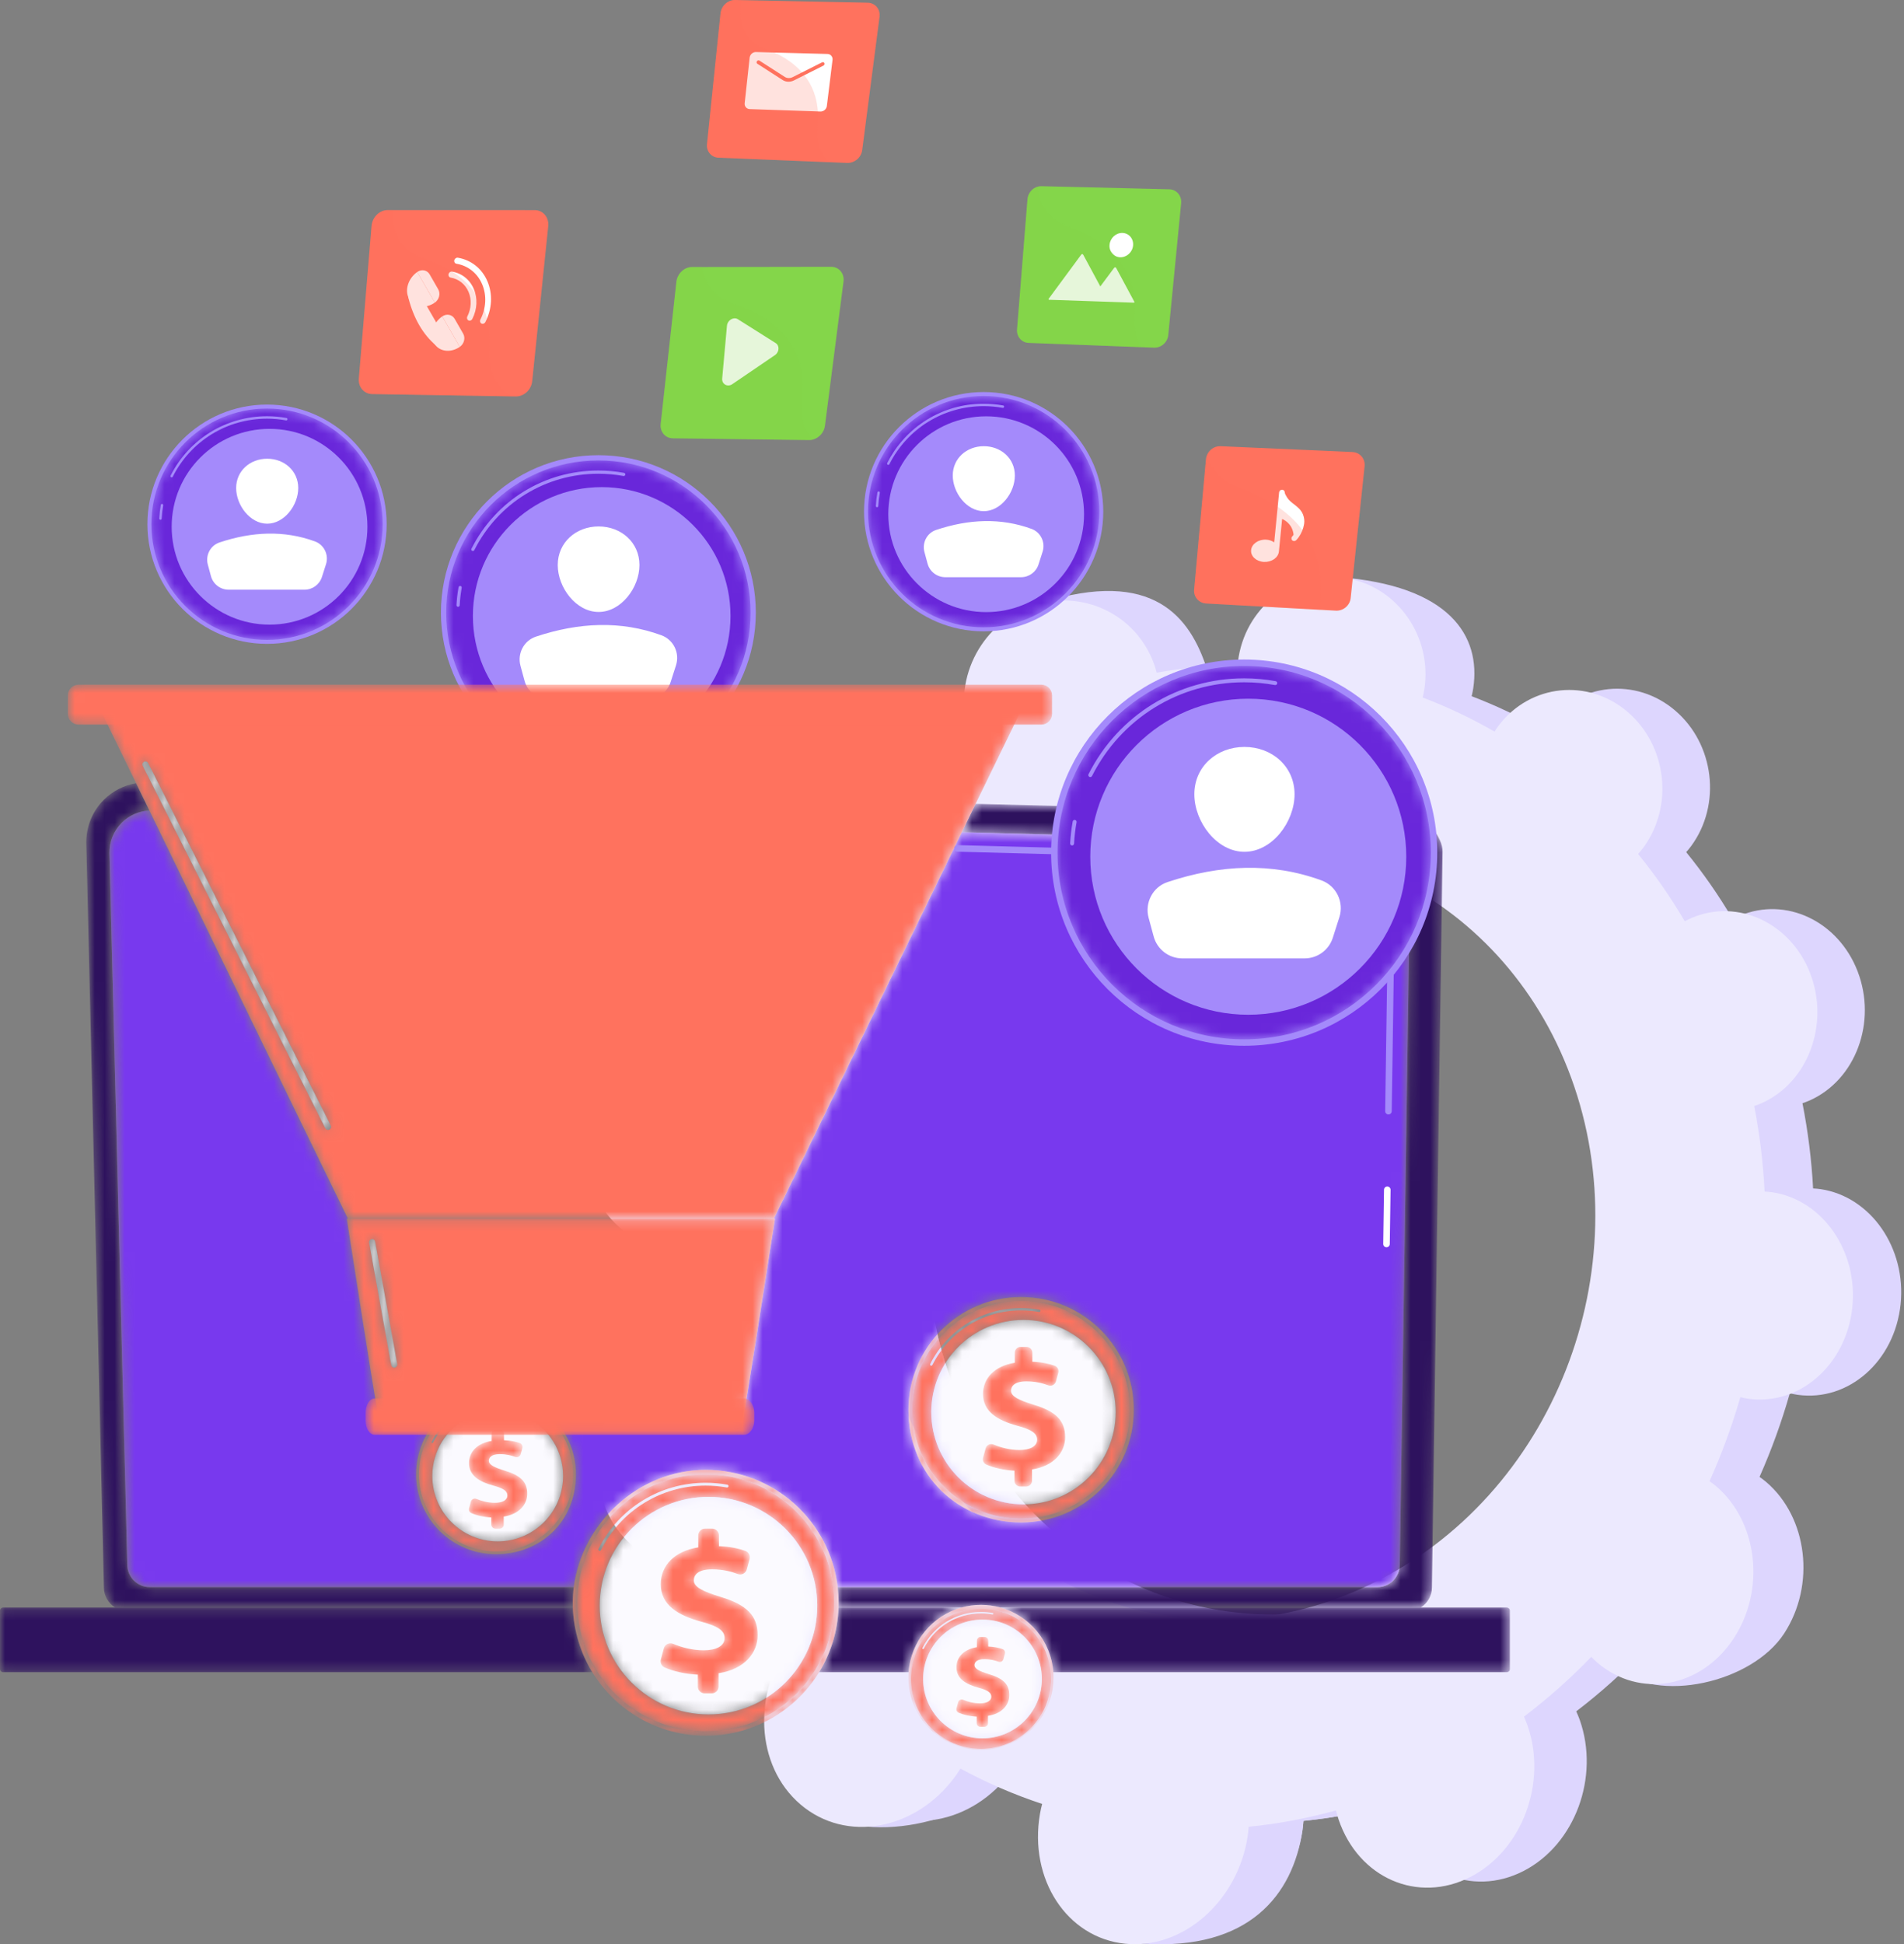 <svg width="191" height="195" viewBox="0 0 191 195" fill="none" xmlns="http://www.w3.org/2000/svg">
<rect x="0" y="0" width="191" height="195" fill="#808080" stroke="none"/>
<path d="M80.874 155.397C82.359 158.144 84.04 160.717 85.901 163.099C85.682 163.344 85.465 163.593 85.261 163.86C81.237 169.107 81.61 176.534 86.139 180.387C90.667 184.24 97.55 182.988 101.469 177.655C101.672 177.378 101.857 177.092 102.036 176.805C104.65 178.223 107.374 179.403 110.183 180.334C110.102 180.663 110.026 180.994 109.97 181.333C108.878 187.865 112.708 193.699 118.5 194.295C124.255 194.888 129.685 190.071 130.653 183.604C130.702 183.274 130.73 182.949 130.755 182.624C133.653 182.339 136.556 181.795 139.441 180.995C139.52 181.302 139.604 181.608 139.707 181.911C141.716 187.762 147.625 190.334 152.842 187.648C158.004 184.991 160.497 178.204 158.471 172.493C158.366 172.198 158.245 171.917 158.121 171.639C160.512 169.813 162.743 167.816 164.8 165.667C165 165.869 161.831 167.097 162.049 167.283C166.312 170.916 175.751 168.771 178.971 163.839C182.152 158.966 181.334 152.183 177.177 148.637C176.959 148.452 176.735 148.286 176.508 148.126C177.716 145.404 178.731 142.601 179.546 139.738C179.805 139.799 180.067 139.856 180.335 139.893C185.453 140.602 190.066 136.511 190.659 130.811C191.246 125.167 187.671 120.023 182.65 119.267C182.392 119.228 182.137 119.209 181.881 119.195C181.729 116.338 181.373 113.482 180.814 110.648C181.058 110.564 181.302 110.476 181.543 110.368C186.17 108.296 188.299 102.498 186.35 97.426C184.411 92.381 179.138 89.887 174.523 91.847C174.283 91.949 174.053 92.067 173.825 92.189C172.412 89.796 170.85 87.551 169.151 85.466C169.322 85.27 169.491 85.071 169.649 84.856C172.709 80.69 171.978 74.624 168.045 71.264C164.111 67.904 158.4 68.468 155.258 72.566C155.093 72.782 154.944 73.006 154.799 73.231C152.497 71.907 150.101 70.769 147.629 69.827C147.691 69.562 147.75 69.294 147.791 69.019C148.574 63.782 145.435 58.705 134.188 57.876C128.974 57.491 130.168 60.48 129.286 65.755C129.241 66.027 129.214 66.297 129.192 66.567C126.525 66.606 123.83 66.864 121.125 67.344C121.055 67.078 120.981 66.812 120.887 66.549C119.089 61.48 115.138 56.728 103.38 60.821C98.213 62.62 100.706 68.295 102.484 73.477C102.577 73.746 102.686 74.004 102.798 74.259C100.323 75.748 97.974 77.418 95.765 79.258C95.571 79.062 95.374 78.867 95.16 78.685C90.989 75.127 84.583 75.76 80.813 80.146C76.998 84.584 77.328 91.168 81.592 94.803C81.815 94.993 82.047 95.163 82.282 95.329C80.751 97.971 79.41 100.732 78.271 103.591C77.987 103.522 77.7 103.458 77.403 103.413C71.713 102.556 66.034 106.644 64.737 112.606C63.428 118.631 67.096 124.219 72.91 125.024C73.207 125.065 73.503 125.084 73.799 125.099C73.708 128.215 73.855 131.355 74.246 134.495C73.95 134.593 73.654 134.696 73.359 134.822C67.639 137.251 64.421 143.962 66.239 149.819C68.068 155.712 74.265 158.409 80.012 155.835C80.308 155.702 80.593 155.552 80.874 155.397ZM95.001 137.272C88.322 116.887 98.834 94.422 117.696 86.958C135.871 79.766 155.638 89.049 162.564 107.801C169.632 126.941 161.058 149.657 142.659 158.476C123.538 167.642 101.829 158.109 95.001 137.272Z" fill="#DDD6FE"/>
<path d="M72.91 125.024C67.096 124.219 63.428 118.631 64.737 112.606C66.034 106.644 71.713 102.556 77.403 103.413C77.699 103.458 77.987 103.523 78.271 103.592C79.41 100.732 80.751 97.971 82.282 95.33C82.047 95.164 81.815 94.993 81.592 94.803C77.328 91.169 72.803 82.813 77.073 78.727C85.039 71.104 90.989 75.128 95.16 78.686C95.374 78.868 95.571 79.062 95.765 79.259C97.974 77.419 100.323 75.749 102.798 74.26C102.686 74.005 102.577 73.747 102.484 73.478C101.515 70.654 101.896 67.674 103.264 65.242C106.47 73.187 109.637 81.224 112.744 89.365C97.065 98.496 88.937 118.764 95.002 137.273C100.236 153.248 114.318 162.62 129.331 161.887C129.745 163.706 130.148 165.538 130.613 167.348C131.881 172.279 133.431 177.141 134.992 182.022C133.58 182.283 132.167 182.486 130.755 182.624C130.731 182.949 130.702 183.275 130.653 183.604C129.685 190.072 125.284 195.606 114.775 194.947C108.905 194.579 108.878 187.865 109.97 181.334C110.027 180.995 110.102 180.663 110.183 180.334C107.375 179.403 104.651 178.224 102.036 176.805C101.857 177.093 101.673 177.378 101.469 177.655C97.551 182.988 86.378 185.17 81.834 181.305C77.29 177.439 81.238 169.108 85.261 163.86C85.466 163.593 85.683 163.344 85.901 163.099C84.04 160.718 82.359 158.144 80.875 155.398C80.593 155.552 80.308 155.703 80.012 155.835C74.265 158.409 68.068 155.712 66.239 149.819C64.422 143.963 67.64 137.252 73.36 134.822C73.654 134.697 73.95 134.594 74.246 134.496C73.856 131.356 73.708 128.216 73.8 125.1C73.503 125.085 73.207 125.065 72.91 125.024Z" fill="#DDD6FE"/>
<path d="M75.111 155.886C76.597 158.645 78.279 161.229 80.144 163.62C79.923 163.867 79.704 164.117 79.496 164.385C75.42 169.657 75.764 177.117 80.312 180.986C84.859 184.854 91.801 183.594 95.772 178.235C95.978 177.957 96.165 177.67 96.347 177.382C98.975 178.806 101.715 179.99 104.542 180.924C104.459 181.254 104.381 181.587 104.323 181.928C103.196 188.489 107.031 194.348 112.866 194.945C118.662 195.538 124.153 190.697 125.154 184.201C125.205 183.869 125.235 183.542 125.261 183.216C128.182 182.929 131.109 182.382 134.019 181.577C134.098 181.885 134.181 182.193 134.284 182.496C136.284 188.373 142.227 190.953 147.494 188.254C152.705 185.583 155.243 178.765 153.225 173.031C153.121 172.735 153 172.452 152.877 172.173C155.292 170.339 157.547 168.333 159.629 166.173C159.828 166.376 160.032 166.577 160.25 166.763C164.516 170.399 170.647 169.286 173.91 164.333C177.133 159.438 176.336 152.628 172.162 149.069C171.944 148.883 171.718 148.716 171.491 148.555C172.718 145.822 173.751 143.007 174.583 140.132C174.845 140.194 175.108 140.251 175.378 140.288C180.53 140.998 185.191 136.89 185.811 131.167C186.424 125.501 182.843 120.337 177.79 119.579C177.531 119.54 177.273 119.522 177.016 119.507C176.874 116.639 176.526 113.772 175.974 110.927C176.221 110.843 176.467 110.754 176.71 110.645C181.378 108.565 183.544 102.744 181.601 97.653C179.668 92.589 174.368 90.087 169.713 92.055C169.47 92.158 169.238 92.276 169.009 92.398C167.595 89.997 166.031 87.743 164.328 85.651C164.501 85.454 164.672 85.254 164.832 85.038C167.93 80.857 167.217 74.768 163.27 71.396C159.322 68.024 153.568 68.591 150.388 72.704C150.22 72.921 150.07 73.145 149.923 73.372C147.61 72.043 145.201 70.901 142.716 69.956C142.779 69.689 142.839 69.421 142.881 69.144C143.691 63.889 140.247 58.922 135.168 58.001C130.06 57.075 125.167 60.575 124.257 65.871C124.211 66.144 124.183 66.414 124.158 66.686C121.473 66.725 118.758 66.984 116.031 67.465C115.961 67.198 115.887 66.931 115.794 66.667C114.004 61.58 108.47 58.967 103.38 60.822C98.237 62.695 95.457 68.422 97.228 73.623C97.32 73.894 97.428 74.153 97.541 74.409C95.041 75.904 92.667 77.581 90.434 79.428C90.24 79.231 90.042 79.036 89.828 78.853C85.64 75.282 79.184 75.918 75.367 80.321C71.504 84.778 71.809 91.388 76.09 95.036C76.314 95.227 76.547 95.398 76.783 95.565C75.23 98.217 73.867 100.99 72.707 103.861C72.42 103.791 72.131 103.727 71.833 103.682C66.103 102.822 60.363 106.928 59.031 112.915C57.686 118.966 61.358 124.577 67.214 125.384C67.513 125.425 67.812 125.445 68.109 125.46C68.004 128.589 68.14 131.742 68.52 134.895C68.221 134.994 67.922 135.097 67.625 135.223C61.851 137.665 58.579 144.406 60.386 150.288C62.204 156.206 68.438 158.913 74.24 156.326C74.54 156.193 74.827 156.041 75.111 155.886ZM89.423 137.679C82.778 117.209 93.463 94.65 112.496 87.154C130.833 79.932 150.705 89.249 157.605 108.072C164.649 127.285 155.923 150.096 137.353 158.959C118.05 168.171 96.216 158.603 89.423 137.679Z" fill="#ECE9FE"/>
<path d="M88.232 1.694L86.491 15.068C86.395 15.802 85.719 16.37 84.981 16.34L72.077 15.815C71.365 15.786 70.848 15.18 70.923 14.46L72.278 1.341C72.356 0.586 73.013 -0.014 73.746 0.001L87.036 0.271C87.797 0.287 88.332 0.924 88.232 1.694Z" fill="#FF725E"/>
<path d="M83.007 5.412L75.833 5.218C75.519 5.21 75.236 5.463 75.201 5.783L74.703 10.352C74.669 10.667 74.893 10.931 75.204 10.942L82.301 11.185C82.618 11.196 82.907 10.948 82.946 10.629L83.515 6.014C83.555 5.69 83.327 5.42 83.007 5.412ZM82.599 6.582L80.688 7.542L79.651 8.062C79.464 8.157 79.262 8.201 79.064 8.195C78.867 8.189 78.677 8.133 78.513 8.028L75.972 6.393C75.891 6.342 75.873 6.229 75.931 6.142C75.99 6.055 76.103 6.027 76.183 6.08L78.727 7.714C78.949 7.858 79.257 7.867 79.512 7.738L80.455 7.264L82.46 6.255C82.555 6.208 82.662 6.243 82.701 6.334C82.739 6.424 82.693 6.536 82.599 6.582Z" fill="white"/>
<path opacity="0.2" d="M83.23 16.269L72.077 15.814C71.365 15.785 70.848 15.18 70.923 14.46L72.278 1.341C72.356 0.586 73.013 -0.015 73.746 0L74.395 0.013C74.172 1.288 74.071 3.906 76.742 4.881C77.067 5 77.38 5.129 77.679 5.268C78.8 5.788 79.737 6.451 80.454 7.264C80.535 7.354 80.613 7.447 80.687 7.542C81.476 8.544 81.948 9.752 82.043 11.177C82.075 11.641 82.066 12.127 82.015 12.637C81.834 14.46 82.487 15.586 83.23 16.269Z" fill="#FF725E"/>
<mask id="mask0_219_2214" style="mask-type:luminance" maskUnits="userSpaceOnUse" x="8" y="78" width="137" height="84">
<path d="M142.52 161.226H100.363C99.741 161.052 99.085 160.96 98.407 160.96C97.729 160.96 97.073 161.052 96.451 161.226H84.12C84.126 161.07 84.128 160.912 84.128 160.755C84.128 160.222 84.097 159.697 84.036 159.181H138.171C139.407 159.181 140.418 158.169 140.418 156.933L141.427 89.911C141.312 85.989 137.965 84.511 135.809 84.511C135.748 84.511 135.688 84.512 135.629 84.514L96.484 83.464C96.946 82.515 97.407 81.568 97.868 80.62L140.357 81.72C140.458 81.713 140.558 81.71 140.656 81.71C143.284 81.71 144.714 84.124 144.714 85.382L143.855 144.706L143.645 159.21C143.645 160.058 143.194 160.806 142.52 161.226ZM57.467 161.226H11.547C10.874 160.806 10.423 160.058 10.423 159.21L10.136 147.063L8.658 84.594C8.62 82.956 9.255 81.374 10.416 80.217C11.303 79.333 12.436 78.756 13.653 78.552C14.097 79.464 14.542 80.377 14.986 81.289C13.946 81.338 12.957 81.772 12.214 82.513C11.398 83.326 10.95 84.44 10.979 85.592L12.768 156.933C12.768 158.169 13.78 159.181 15.016 159.181H57.559C57.493 159.7 57.459 160.225 57.459 160.755C57.459 160.912 57.462 161.07 57.467 161.226Z" fill="white"/>
</mask>
<g mask="url(#mask0_219_2214)">
<path d="M142.52 161.226H100.362C99.741 161.052 99.084 160.96 98.406 160.96C97.729 160.96 97.073 161.052 96.451 161.226H84.12C84.125 161.07 84.128 160.912 84.128 160.754C84.128 160.222 84.096 159.697 84.036 159.181H138.17C139.407 159.181 140.419 158.169 140.419 156.933L141.427 89.911C141.312 85.989 137.965 84.51 135.809 84.51C135.748 84.51 135.688 84.511 135.629 84.514L96.485 83.464C96.945 82.515 97.407 81.569 97.868 80.62L140.356 81.72C140.458 81.713 140.558 81.71 140.655 81.71C143.284 81.71 144.713 84.123 144.713 85.382L143.854 144.706L143.645 159.21C143.645 160.058 143.193 160.806 142.52 161.226ZM57.467 161.226H11.547C10.874 160.806 10.423 160.058 10.423 159.21L10.135 147.063L8.658 84.594C8.62 82.956 9.255 81.373 10.416 80.216C11.302 79.333 12.436 78.757 13.653 78.552C14.097 79.464 14.542 80.376 14.986 81.289C13.946 81.337 12.957 81.772 12.214 82.513C11.398 83.326 10.95 84.44 10.979 85.591L12.768 156.933C12.768 158.169 13.78 159.181 15.016 159.181H57.559C57.493 159.7 57.459 160.225 57.459 160.754C57.459 160.912 57.461 161.07 57.467 161.226Z" fill="#2E125E"/>
</g>
<mask id="mask1_219_2214" style="mask-type:luminance" maskUnits="userSpaceOnUse" x="10" y="81" width="132" height="79">
<path d="M138.171 159.181H84.037C83.258 152.558 77.626 147.42 70.793 147.42C63.986 147.42 58.37 152.837 57.56 159.181H15.016C13.78 159.181 12.768 158.17 12.768 156.933L10.979 85.592C10.95 84.44 11.399 83.326 12.214 82.513C12.957 81.772 13.946 81.338 14.986 81.289C21.625 94.927 28.263 108.632 34.902 122.223C49.144 122.223 63.385 122.223 77.627 122.223C83.913 109.354 90.198 96.384 96.485 83.464L135.629 84.514C135.689 84.512 135.749 84.511 135.81 84.511C137.965 84.511 141.312 85.989 141.427 89.911L140.419 156.933C140.419 158.17 139.407 159.181 138.171 159.181ZM44.029 142.261C42.617 143.706 41.747 145.682 41.747 147.862C41.747 152.287 45.334 155.874 49.758 155.874C54.184 155.874 57.771 152.657 57.771 147.862C57.771 145.682 56.9 143.706 55.487 142.261C61.845 142.261 68.202 142.261 74.559 142.261C75.62 135.885 76.68 128.963 77.741 122.223C63.423 122.223 49.106 122.223 34.788 122.223C35.849 128.963 36.909 135.885 37.97 142.261C39.989 142.261 42.01 142.261 44.029 142.261ZM102.433 130.089C96.19 130.089 91.13 135.149 91.13 141.392C91.13 148.004 96.19 152.695 102.433 152.695C108.675 152.695 113.735 147.634 113.735 141.392C113.735 135.149 108.675 130.089 102.433 130.089Z" fill="white"/>
</mask>
<g mask="url(#mask1_219_2214)">
<path d="M138.172 159.181H84.036C83.259 152.557 77.626 147.419 70.794 147.419C63.986 147.419 58.37 152.836 57.56 159.181H15.016C13.78 159.181 12.768 158.169 12.768 156.933L10.979 85.591C10.95 84.439 11.399 83.325 12.214 82.512C12.957 81.771 13.946 81.337 14.986 81.288C21.625 94.926 28.263 108.632 34.902 122.222C49.144 122.222 63.386 122.222 77.627 122.222C83.913 109.354 90.198 96.383 96.485 83.463L135.629 84.513C135.689 84.511 135.749 84.51 135.81 84.51C137.965 84.51 141.313 85.989 141.428 89.91L140.419 156.933C140.419 158.169 139.407 159.181 138.172 159.181ZM44.03 142.26C42.617 143.705 41.747 145.682 41.747 147.862C41.747 152.287 45.334 155.874 49.759 155.874C54.184 155.874 57.771 152.656 57.771 147.862C57.771 145.682 56.9 143.705 55.487 142.26C61.845 142.26 68.202 142.26 74.56 142.26C75.62 135.885 76.68 128.963 77.741 122.222C63.423 122.222 49.106 122.222 34.788 122.222C35.849 128.963 36.91 135.885 37.97 142.26C39.99 142.26 42.01 142.26 44.03 142.26ZM102.432 130.088C96.19 130.088 91.13 135.149 91.13 141.391C91.13 148.003 96.19 152.694 102.432 152.694C108.675 152.694 113.736 147.634 113.736 141.391C113.736 135.149 108.675 130.088 102.432 130.088Z" fill="#7839EE"/>
</g>
<path d="M139.087 125.094H139.082C138.9 125.091 138.754 124.941 138.757 124.759L138.837 119.323C138.839 119.144 138.986 118.999 139.166 118.999H139.171C139.352 119.002 139.498 119.152 139.495 119.334L139.416 124.769C139.414 124.949 139.266 125.094 139.087 125.094Z" fill="white"/>
<path d="M139.284 111.773H139.278C139.096 111.771 138.951 111.621 138.954 111.439L139.26 90.621C139.254 89.385 138.878 88.397 138.143 87.694C136.772 86.38 134.595 86.448 134.504 86.451L96.042 85.42C95.861 85.415 95.716 85.264 95.721 85.081C95.726 84.9 95.865 84.745 96.06 84.762L134.498 85.793C134.738 85.779 137.056 85.739 138.599 87.218C139.467 88.049 139.912 89.196 139.918 90.624L139.612 111.449C139.609 111.629 139.463 111.773 139.284 111.773Z" fill="#A48AFB"/>
<mask id="mask2_219_2214" style="mask-type:luminance" maskUnits="userSpaceOnUse" x="0" y="161" width="152" height="7">
<path d="M151.156 167.713H105.665C105.443 164.604 103.269 162.035 100.362 161.226H142.519H151.156C151.324 161.226 151.462 161.363 151.462 161.531V167.407C151.462 167.575 151.324 167.713 151.156 167.713ZM91.148 167.713H82.171C83.335 165.812 84.037 163.598 84.119 161.226H96.45C93.543 162.035 91.369 164.604 91.148 167.713ZM59.415 167.713H30.151H0.306C0.138 167.713 0 167.575 0 167.407V161.531C0 161.363 0.138 161.226 0.306 161.226H11.547H57.466C57.549 163.598 58.251 165.812 59.415 167.713Z" fill="white"/>
</mask>
<g mask="url(#mask2_219_2214)">
<path d="M151.155 167.713H123.443H105.665C105.444 164.604 103.269 162.035 100.362 161.226H142.52H151.155C151.324 161.226 151.462 161.363 151.462 161.531V167.407C151.462 167.575 151.324 167.713 151.155 167.713ZM91.147 167.713H82.171C83.335 165.812 84.036 163.598 84.119 161.226H96.451C93.543 162.035 91.37 164.604 91.147 167.713ZM59.415 167.713H30.152H0.306C0.138 167.713 0 167.575 0 167.407V161.531C0 161.363 0.138 161.226 0.306 161.226H11.547H57.466C57.549 163.598 58.251 165.812 59.415 167.713Z" fill="#2E125E"/>
</g>
<path d="M75.82 61.446C75.82 70.167 68.749 77.238 60.027 77.238C51.305 77.238 44.234 70.167 44.234 61.446C44.234 52.723 51.305 45.653 60.027 45.653C68.749 45.653 75.82 52.723 75.82 61.446Z" fill="#A48AFB"/>
<mask id="mask3_219_2214" style="mask-type:luminance" maskUnits="userSpaceOnUse" x="44" y="46" width="32" height="31">
<path d="M75.295 61.445C75.295 69.877 68.459 76.713 60.027 76.713C51.595 76.713 44.76 69.877 44.76 61.445C44.76 53.013 51.595 46.177 60.027 46.177C68.459 46.177 75.295 53.013 75.295 61.445Z" fill="white"/>
</mask>
<g mask="url(#mask3_219_2214)">
<path d="M75.295 61.446C75.295 69.878 68.459 76.713 60.027 76.713C51.595 76.713 44.76 69.878 44.76 61.446C44.76 53.013 51.595 46.178 60.027 46.178C68.459 46.178 75.295 53.013 75.295 61.446Z" fill="#6927DA"/>
</g>
<path d="M45.953 60.858H45.945C45.855 60.854 45.787 60.777 45.792 60.689C45.823 60.089 45.893 59.487 45.999 58.898C46.015 58.811 46.098 58.752 46.187 58.768C46.274 58.784 46.332 58.868 46.316 58.956C46.213 59.531 46.145 60.119 46.114 60.706C46.109 60.792 46.038 60.858 45.953 60.858Z" fill="#A48AFB"/>
<path d="M47.437 55.264C47.413 55.264 47.388 55.258 47.365 55.247C47.285 55.207 47.254 55.109 47.294 55.031C49.735 50.194 54.614 47.19 60.027 47.19C60.891 47.19 61.755 47.267 62.599 47.422C62.686 47.437 62.745 47.521 62.728 47.609C62.713 47.697 62.629 47.755 62.541 47.739C61.717 47.588 60.871 47.513 60.027 47.513C54.736 47.513 49.968 50.449 47.582 55.175C47.553 55.231 47.497 55.264 47.437 55.264Z" fill="#A48AFB"/>
<path d="M73.281 61.778C73.281 68.915 67.496 74.7 60.359 74.7C53.223 74.7 47.438 68.915 47.438 61.778C47.438 54.641 53.223 48.856 60.359 48.856C67.496 48.856 73.281 54.641 73.281 61.778Z" fill="#A48AFB"/>
<path d="M64.147 56.669C64.147 58.932 62.313 61.376 60.049 61.376C57.785 61.376 55.95 58.932 55.95 56.669C55.95 54.405 57.785 52.799 60.049 52.799C62.313 52.799 64.147 54.405 64.147 56.669Z" fill="white"/>
<path d="M54.963 70.092H64.968C66.022 70.092 66.954 69.41 67.275 68.407L67.814 66.725C68.208 65.492 67.567 64.158 66.352 63.715C62.28 62.225 58.069 62.417 53.757 63.851C52.548 64.254 51.878 65.546 52.211 66.775L52.626 68.303C52.912 69.359 53.87 70.092 54.963 70.092Z" fill="white"/>
<path d="M110.674 51.32C110.674 57.947 105.302 63.32 98.675 63.32C92.047 63.32 86.674 57.947 86.674 51.32C86.674 44.693 92.047 39.32 98.675 39.32C105.302 39.32 110.674 44.693 110.674 51.32Z" fill="#A48AFB"/>
<mask id="mask4_219_2214" style="mask-type:luminance" maskUnits="userSpaceOnUse" x="87" y="39" width="24" height="24">
<path d="M110.275 51.321C110.275 57.727 105.082 62.921 98.675 62.921C92.268 62.921 87.074 57.727 87.074 51.321C87.074 44.913 92.268 39.72 98.675 39.72C105.082 39.72 110.275 44.913 110.275 51.321Z" fill="white"/>
</mask>
<g mask="url(#mask4_219_2214)">
<path d="M110.277 51.32C110.277 57.727 105.082 62.921 98.676 62.921C92.268 62.921 87.075 57.727 87.075 51.32C87.075 44.913 92.268 39.719 98.676 39.719C105.082 39.719 110.277 44.913 110.277 51.32Z" fill="#6927DA"/>
</g>
<path d="M87.981 50.874H87.974C87.906 50.871 87.855 50.813 87.859 50.745C87.882 50.29 87.935 49.832 88.016 49.385C88.028 49.318 88.091 49.274 88.159 49.286C88.225 49.298 88.269 49.362 88.257 49.428C88.179 49.865 88.126 50.313 88.103 50.758C88.1 50.824 88.046 50.874 87.981 50.874Z" fill="#A48AFB"/>
<path d="M89.109 46.624C89.09 46.624 89.072 46.62 89.053 46.611C88.994 46.581 88.969 46.507 88.999 46.447C90.854 42.772 94.561 40.489 98.674 40.489C99.331 40.489 99.988 40.549 100.629 40.665C100.695 40.677 100.74 40.741 100.727 40.807C100.715 40.874 100.651 40.919 100.585 40.907C99.959 40.792 99.316 40.735 98.674 40.735C94.655 40.735 91.031 42.966 89.218 46.557C89.197 46.599 89.153 46.624 89.109 46.624Z" fill="#A48AFB"/>
<path d="M108.746 51.573C108.746 56.995 104.351 61.392 98.927 61.392C93.505 61.392 89.109 56.995 89.109 51.573C89.109 46.15 93.505 41.754 98.927 41.754C104.351 41.754 108.746 46.15 108.746 51.573Z" fill="#A48AFB"/>
<path d="M101.806 47.691C101.806 49.412 100.411 51.268 98.69 51.268C96.971 51.268 95.576 49.412 95.576 47.691C95.576 45.972 96.971 44.751 98.69 44.751C100.411 44.751 101.806 45.972 101.806 47.691Z" fill="white"/>
<path d="M94.827 57.89H102.428C103.229 57.89 103.937 57.373 104.181 56.61L104.59 55.333C104.89 54.396 104.403 53.382 103.48 53.045C100.386 51.913 97.187 52.058 93.909 53.149C92.991 53.455 92.482 54.436 92.736 55.37L93.049 56.531C93.268 57.334 93.996 57.89 94.827 57.89Z" fill="white"/>
<path d="M38.787 52.576C38.787 59.203 33.415 64.576 26.787 64.576C20.16 64.576 14.788 59.203 14.788 52.576C14.788 45.949 20.16 40.577 26.787 40.577C33.415 40.577 38.787 45.949 38.787 52.576Z" fill="#A48AFB"/>
<mask id="mask5_219_2214" style="mask-type:luminance" maskUnits="userSpaceOnUse" x="15" y="40" width="24" height="25">
<path d="M38.388 52.576C38.388 58.983 33.194 64.177 26.787 64.177C20.38 64.177 15.187 58.983 15.187 52.576C15.187 46.169 20.38 40.975 26.787 40.975C33.194 40.975 38.388 46.169 38.388 52.576Z" fill="white"/>
</mask>
<g mask="url(#mask5_219_2214)">
<path d="M38.388 52.576C38.388 58.983 33.194 64.177 26.787 64.177C20.38 64.177 15.187 58.983 15.187 52.576C15.187 46.17 20.38 40.976 26.787 40.976C33.194 40.976 38.388 46.17 38.388 52.576Z" fill="#6927DA"/>
</g>
<path d="M16.094 52.131L16.087 52.13C16.02 52.127 15.968 52.069 15.971 52.002C15.995 51.546 16.048 51.088 16.129 50.642C16.141 50.575 16.204 50.531 16.271 50.543C16.338 50.554 16.382 50.618 16.37 50.685C16.291 51.122 16.239 51.569 16.216 52.014C16.213 52.08 16.159 52.131 16.094 52.131Z" fill="#A48AFB"/>
<path d="M17.222 47.879C17.203 47.879 17.184 47.875 17.166 47.866C17.106 47.836 17.082 47.762 17.112 47.702C18.967 44.028 22.674 41.745 26.788 41.745C27.444 41.745 28.101 41.804 28.741 41.921C28.808 41.933 28.852 41.996 28.84 42.063C28.828 42.13 28.764 42.175 28.698 42.162C28.071 42.047 27.429 41.99 26.788 41.99C22.767 41.99 19.144 44.221 17.331 47.812C17.309 47.855 17.266 47.879 17.222 47.879Z" fill="#A48AFB"/>
<path d="M36.858 52.83C36.858 58.252 32.463 62.648 27.04 62.648C21.617 62.648 17.221 58.252 17.221 52.83C17.221 47.406 21.617 43.011 27.04 43.011C32.463 43.011 36.858 47.406 36.858 52.83Z" fill="#A48AFB"/>
<path d="M29.919 48.947C29.919 50.667 28.524 52.523 26.804 52.523C25.084 52.523 23.69 50.667 23.69 48.947C23.69 47.227 25.084 46.007 26.804 46.007C28.524 46.007 29.919 47.227 29.919 48.947Z" fill="white"/>
<path d="M22.939 59.145H30.541C31.342 59.145 32.05 58.629 32.294 57.867L32.703 56.588C33.002 55.652 32.516 54.638 31.592 54.3C28.498 53.169 25.299 53.314 22.022 54.405C21.104 54.711 20.594 55.692 20.848 56.626L21.163 57.787C21.38 58.589 22.108 59.145 22.939 59.145Z" fill="white"/>
<mask id="mask6_219_2214" style="mask-type:luminance" maskUnits="userSpaceOnUse" x="57" y="147" width="28" height="28">
<path d="M70.792 174.089C65.978 174.089 61.76 171.537 59.415 167.712C58.25 165.812 57.549 163.598 57.466 161.226C57.461 161.07 57.458 160.912 57.458 160.754C57.458 160.225 57.492 159.7 57.559 159.181C58.369 152.837 63.985 147.419 70.792 147.419C77.625 147.419 83.257 152.558 84.035 159.181C84.096 159.697 84.127 160.222 84.127 160.754C84.127 160.912 84.125 161.07 84.119 161.226C84.037 163.598 83.335 165.812 82.17 167.712C79.826 171.537 75.608 174.089 70.792 174.089ZM70.792 147.863C63.673 147.863 57.901 153.635 57.901 160.754C57.901 167.874 63.673 173.646 70.792 173.646C77.913 173.646 83.684 167.874 83.684 160.754C83.684 153.635 77.913 147.863 70.792 147.863Z" fill="white"/>
</mask>
<g mask="url(#mask6_219_2214)">
<path d="M70.792 174.089C65.978 174.089 61.759 171.537 59.415 167.713C58.25 165.812 57.549 163.598 57.465 161.226C57.46 161.07 57.458 160.912 57.458 160.755C57.458 160.225 57.492 159.7 57.558 159.181C58.368 152.837 63.985 147.42 70.792 147.42C77.625 147.42 83.257 152.558 84.035 159.181C84.096 159.697 84.127 160.222 84.127 160.755C84.127 160.912 84.124 161.07 84.119 161.226C84.036 163.598 83.335 165.812 82.17 167.713C79.826 171.537 75.607 174.089 70.792 174.089ZM70.792 147.863C63.672 147.863 57.901 153.635 57.901 160.755C57.901 167.874 63.672 173.646 70.792 173.646C77.912 173.646 83.684 167.874 83.684 160.755C83.684 153.635 77.912 147.863 70.792 147.863Z" fill="#FF725E"/>
</g>
<mask id="mask7_219_2214" style="mask-type:luminance" maskUnits="userSpaceOnUse" x="57" y="147" width="27" height="27">
<path d="M70.793 173.646C63.673 173.646 57.901 167.874 57.901 160.755C57.901 153.635 63.673 147.863 70.793 147.863C77.913 147.863 83.684 153.635 83.684 160.755C83.684 167.874 77.913 173.646 70.793 173.646ZM71.074 150.125C65.048 150.125 60.163 155.009 60.163 161.036C60.163 167.061 65.048 171.946 71.074 171.946C77.1 171.946 81.985 167.061 81.985 161.036C81.985 155.009 77.1 150.125 71.074 150.125ZM70.793 148.712C66.22 148.712 62.098 151.25 60.036 155.335C60.001 155.406 60.029 155.49 60.099 155.526C60.12 155.536 60.141 155.541 60.163 155.541C60.215 155.541 60.264 155.513 60.29 155.463C62.303 151.474 66.328 148.996 70.793 148.996C71.505 148.996 72.219 149.061 72.915 149.187C72.923 149.189 72.932 149.19 72.941 149.19C73.007 149.19 73.067 149.141 73.079 149.073C73.093 148.996 73.042 148.922 72.965 148.908C72.254 148.778 71.523 148.712 70.793 148.712Z" fill="white"/>
</mask>
<g mask="url(#mask7_219_2214)">
<path d="M70.792 173.646C63.673 173.646 57.901 167.874 57.901 160.755C57.901 153.635 63.673 147.864 70.792 147.864C77.913 147.864 83.684 153.635 83.684 160.755C83.684 167.874 77.913 173.646 70.792 173.646ZM71.073 150.125C65.048 150.125 60.163 155.01 60.163 161.036C60.163 167.062 65.048 171.946 71.073 171.946C77.1 171.946 81.984 167.062 81.984 161.036C81.984 155.01 77.1 150.125 71.073 150.125ZM70.792 148.713C66.22 148.713 62.098 151.251 60.036 155.336C60.001 155.406 60.029 155.491 60.099 155.526C60.119 155.537 60.141 155.541 60.163 155.541C60.214 155.541 60.264 155.513 60.289 155.464C62.303 151.474 66.327 148.996 70.792 148.996C71.505 148.996 72.219 149.061 72.915 149.187C72.923 149.189 72.932 149.19 72.941 149.19C73.007 149.19 73.066 149.141 73.079 149.073C73.093 148.996 73.042 148.922 72.965 148.908C72.253 148.779 71.522 148.713 70.792 148.713Z" fill="#FF725E"/>
</g>
<mask id="mask8_219_2214" style="mask-type:luminance" maskUnits="userSpaceOnUse" x="60" y="148" width="14" height="8">
<path d="M60.163 155.541C60.141 155.541 60.119 155.537 60.099 155.526C60.029 155.491 60.001 155.406 60.036 155.335C62.098 151.251 66.22 148.713 70.793 148.713C71.523 148.713 72.253 148.779 72.965 148.908C73.042 148.922 73.093 148.996 73.079 149.073C73.067 149.141 73.007 149.19 72.941 149.19C72.932 149.19 72.923 149.189 72.914 149.187C72.219 149.061 71.505 148.996 70.793 148.996C66.328 148.996 62.303 151.474 60.29 155.464C60.264 155.513 60.215 155.541 60.163 155.541Z" fill="white"/>
</mask>
<g mask="url(#mask8_219_2214)">
<path d="M60.163 155.541C60.141 155.541 60.12 155.536 60.099 155.526C60.029 155.49 60.001 155.405 60.036 155.335C62.098 151.25 66.219 148.712 70.793 148.712C71.523 148.712 72.253 148.778 72.965 148.908C73.042 148.922 73.093 148.995 73.079 149.073C73.067 149.141 73.007 149.189 72.941 149.189C72.932 149.189 72.923 149.188 72.914 149.187C72.219 149.06 71.506 148.996 70.793 148.996C66.328 148.996 62.303 151.474 60.289 155.463C60.264 155.512 60.215 155.541 60.163 155.541Z" fill="#FBFAFF"/>
</g>
<mask id="mask9_219_2214" style="mask-type:luminance" maskUnits="userSpaceOnUse" x="60" y="150" width="22" height="22">
<path d="M71.074 171.946C65.048 171.946 60.163 167.061 60.163 161.036C60.163 155.01 65.048 150.125 71.074 150.125C77.1 150.125 81.984 155.01 81.984 161.036C81.984 167.061 77.1 171.946 71.074 171.946Z" fill="white"/>
</mask>
<g mask="url(#mask9_219_2214)">
<path d="M71.074 171.946C65.048 171.946 60.163 167.061 60.163 161.036C60.163 155.009 65.048 150.125 71.074 150.125C77.1 150.125 81.985 155.009 81.985 161.036C81.985 167.061 77.1 171.946 71.074 171.946Z" fill="#FBFAFF"/>
</g>
<mask id="mask10_219_2214" style="mask-type:luminance" maskUnits="userSpaceOnUse" x="66" y="153" width="11" height="17">
<path d="M70.003 169.147V167.96C68.766 167.91 67.542 167.618 66.672 167.238C66.362 167.102 66.204 166.753 66.293 166.426L66.594 165.321C66.705 164.915 67.146 164.706 67.534 164.868C68.396 165.229 69.461 165.515 70.609 165.515C71.801 165.515 72.69 165.111 72.69 164.283C72.69 163.535 72.003 163.091 70.347 162.647C67.983 162.001 66.286 160.97 66.286 158.889C66.286 157.01 67.66 155.576 70.044 155.192V154.005C70.044 153.623 70.353 153.314 70.735 153.314H71.433C71.815 153.314 72.124 153.623 72.124 154.005V155.071C73.269 155.117 74.103 155.313 74.765 155.545C75.103 155.664 75.288 156.029 75.194 156.376L74.917 157.398C74.81 157.793 74.389 158.009 74.006 157.864C73.398 157.634 72.537 157.394 71.418 157.394C70.003 157.394 69.599 157.98 69.599 158.505C69.599 159.152 70.447 159.596 72.286 160.162C74.912 160.95 76.003 162.041 76.003 164C76.003 165.798 74.669 167.414 72.084 167.818V169.147C72.084 169.529 71.774 169.838 71.392 169.838H70.695C70.313 169.838 70.003 169.529 70.003 169.147Z" fill="white"/>
</mask>
<g mask="url(#mask10_219_2214)">
<path d="M70.003 169.147V167.96C68.766 167.91 67.542 167.618 66.672 167.238C66.362 167.102 66.204 166.753 66.293 166.426L66.594 165.321C66.705 164.915 67.146 164.706 67.534 164.868C68.396 165.229 69.461 165.515 70.609 165.515C71.801 165.515 72.69 165.111 72.69 164.283C72.69 163.535 72.004 163.091 70.347 162.647C67.983 162.001 66.286 160.97 66.286 158.889C66.286 157.01 67.659 155.576 70.044 155.192V154.005C70.044 153.623 70.353 153.314 70.736 153.314H71.432C71.814 153.314 72.124 153.623 72.124 154.005V155.071C73.269 155.117 74.103 155.313 74.764 155.545C75.103 155.664 75.288 156.029 75.194 156.376L74.917 157.398C74.81 157.793 74.389 158.009 74.007 157.864C73.398 157.634 72.537 157.394 71.418 157.394C70.003 157.394 69.6 157.98 69.6 158.505C69.6 159.152 70.447 159.596 72.286 160.162C74.912 160.95 76.003 162.04 76.003 164C76.003 165.798 74.669 167.414 72.084 167.818V169.147C72.084 169.529 71.774 169.838 71.392 169.838H70.695C70.313 169.838 70.003 169.529 70.003 169.147Z" fill="#FF725E"/>
</g>
<mask id="mask11_219_2214" style="mask-type:luminance" maskUnits="userSpaceOnUse" x="91" y="130" width="23" height="23">
<path d="M102.431 152.694C96.189 152.694 91.128 148.004 91.128 141.392C91.128 135.149 96.189 130.089 102.431 130.089C108.674 130.089 113.734 135.149 113.734 141.392C113.734 147.634 108.674 152.694 102.431 152.694ZM102.431 130.465C96.396 130.465 91.505 135.357 91.505 141.392C91.505 147.426 96.396 152.319 102.431 152.319C108.466 152.319 113.358 147.426 113.358 141.392C113.358 135.357 108.466 130.465 102.431 130.465Z" fill="white"/>
</mask>
<g mask="url(#mask11_219_2214)">
<path d="M102.431 152.694C96.189 152.694 91.128 148.003 91.128 141.391C91.128 135.149 96.189 130.089 102.431 130.089C108.674 130.089 113.734 135.149 113.734 141.391C113.734 147.634 108.674 152.694 102.431 152.694ZM102.431 130.465C96.396 130.465 91.504 135.356 91.504 141.391C91.504 147.426 96.396 152.319 102.431 152.319C108.466 152.319 113.358 147.426 113.358 141.391C113.358 135.356 108.466 130.465 102.431 130.465Z" fill="#FF725E"/>
</g>
<mask id="mask12_219_2214" style="mask-type:luminance" maskUnits="userSpaceOnUse" x="91" y="130" width="23" height="23">
<path d="M102.432 152.319C96.397 152.319 91.505 147.427 91.505 141.392C91.505 135.357 96.397 130.465 102.432 130.465C108.466 130.465 113.359 135.357 113.359 141.392C113.359 147.427 108.466 152.319 102.432 152.319ZM102.67 132.382C97.562 132.382 93.421 136.522 93.421 141.63C93.421 146.738 97.562 150.878 102.67 150.878C107.777 150.878 111.918 146.738 111.918 141.63C111.918 136.522 107.777 132.382 102.67 132.382ZM102.432 131.185C98.555 131.185 95.062 133.336 93.314 136.799C93.284 136.858 93.308 136.93 93.367 136.96C93.385 136.969 93.403 136.973 93.421 136.973C93.465 136.973 93.508 136.949 93.529 136.907C95.235 133.526 98.647 131.426 102.432 131.426C103.036 131.426 103.641 131.48 104.23 131.587C104.237 131.589 104.245 131.589 104.252 131.589C104.309 131.589 104.359 131.548 104.37 131.491C104.382 131.425 104.338 131.362 104.273 131.351C103.67 131.241 103.05 131.185 102.432 131.185Z" fill="white"/>
</mask>
<g mask="url(#mask12_219_2214)">
<path d="M102.432 152.319C96.397 152.319 91.505 147.427 91.505 141.392C91.505 135.357 96.397 130.465 102.432 130.465C108.466 130.465 113.359 135.357 113.359 141.392C113.359 147.427 108.466 152.319 102.432 152.319ZM102.67 132.382C97.562 132.382 93.422 136.522 93.422 141.63C93.422 146.738 97.562 150.878 102.67 150.878C107.778 150.878 111.918 146.738 111.918 141.63C111.918 136.522 107.778 132.382 102.67 132.382ZM102.432 131.185C98.555 131.185 95.062 133.336 93.315 136.799C93.284 136.858 93.308 136.93 93.368 136.96C93.385 136.969 93.403 136.973 93.422 136.973C93.465 136.973 93.508 136.949 93.529 136.907C95.235 133.526 98.647 131.426 102.432 131.426C103.036 131.426 103.641 131.48 104.23 131.587C104.237 131.589 104.245 131.59 104.253 131.59C104.308 131.59 104.36 131.548 104.37 131.491C104.382 131.425 104.339 131.363 104.273 131.351C103.67 131.241 103.051 131.185 102.432 131.185Z" fill="#FF725E"/>
</g>
<mask id="mask13_219_2214" style="mask-type:luminance" maskUnits="userSpaceOnUse" x="93" y="131" width="12" height="6">
<path d="M93.421 136.973C93.403 136.973 93.385 136.969 93.367 136.96C93.308 136.93 93.284 136.858 93.314 136.799C95.062 133.336 98.555 131.185 102.432 131.185C103.05 131.185 103.67 131.241 104.273 131.35C104.338 131.362 104.382 131.425 104.37 131.49C104.359 131.548 104.309 131.589 104.252 131.589C104.245 131.589 104.237 131.589 104.23 131.587C103.641 131.48 103.036 131.426 102.432 131.426C98.647 131.426 95.235 133.526 93.529 136.907C93.508 136.949 93.465 136.973 93.421 136.973Z" fill="white"/>
</mask>
<g mask="url(#mask13_219_2214)">
<path d="M93.421 136.973C93.403 136.973 93.385 136.969 93.367 136.96C93.307 136.93 93.284 136.858 93.314 136.799C95.061 133.336 98.555 131.185 102.431 131.185C103.05 131.185 103.67 131.241 104.272 131.351C104.338 131.362 104.381 131.425 104.369 131.491C104.359 131.548 104.308 131.589 104.252 131.589C104.244 131.589 104.237 131.589 104.229 131.587C103.64 131.48 103.035 131.426 102.431 131.426C98.646 131.426 95.234 133.526 93.528 136.907C93.507 136.949 93.464 136.973 93.421 136.973Z" fill="#FBFAFF"/>
</g>
<mask id="mask14_219_2214" style="mask-type:luminance" maskUnits="userSpaceOnUse" x="93" y="132" width="19" height="19">
<path d="M102.669 150.878C97.561 150.878 93.421 146.738 93.421 141.63C93.421 136.522 97.561 132.382 102.669 132.382C107.777 132.382 111.917 136.522 111.917 141.63C111.917 146.738 107.777 150.878 102.669 150.878Z" fill="white"/>
</mask>
<g mask="url(#mask14_219_2214)">
<path d="M102.671 150.878C97.562 150.878 93.422 146.738 93.422 141.63C93.422 136.522 97.562 132.382 102.671 132.382C107.778 132.382 111.918 136.522 111.918 141.63C111.918 146.738 107.778 150.878 102.671 150.878Z" fill="#FBFAFF"/>
</g>
<mask id="mask15_219_2214" style="mask-type:luminance" maskUnits="userSpaceOnUse" x="98" y="135" width="9" height="15">
<path d="M101.762 148.506V147.499C100.713 147.457 99.675 147.21 98.939 146.887C98.675 146.772 98.541 146.477 98.617 146.199L98.873 145.262C98.966 144.919 99.34 144.741 99.669 144.879C100.4 145.185 101.302 145.428 102.276 145.428C103.286 145.428 104.039 145.085 104.039 144.383C104.039 143.75 103.457 143.373 102.053 142.996C100.049 142.448 98.611 141.575 98.611 139.811C98.611 138.218 99.776 137.003 101.796 136.677V135.671C101.796 135.347 102.059 135.085 102.383 135.085H102.974C103.298 135.085 103.56 135.347 103.56 135.671V136.575C104.53 136.614 105.237 136.78 105.798 136.976C106.085 137.077 106.242 137.387 106.162 137.681L105.927 138.548C105.836 138.882 105.479 139.065 105.155 138.942C104.639 138.747 103.909 138.544 102.96 138.544C101.762 138.544 101.419 139.04 101.419 139.486C101.419 140.033 102.139 140.41 103.697 140.89C105.923 141.557 106.847 142.482 106.847 144.143C106.847 145.667 105.717 147.037 103.526 147.379V148.506C103.526 148.829 103.263 149.092 102.939 149.092H102.348C102.024 149.092 101.762 148.829 101.762 148.506Z" fill="white"/>
</mask>
<g mask="url(#mask15_219_2214)">
<path d="M101.763 148.506V147.499C100.713 147.457 99.675 147.21 98.939 146.887C98.676 146.772 98.541 146.477 98.617 146.199L98.873 145.262C98.967 144.919 99.34 144.741 99.669 144.879C100.4 145.185 101.302 145.428 102.276 145.428C103.286 145.428 104.04 145.085 104.04 144.383C104.04 143.75 103.457 143.373 102.054 142.996C100.05 142.448 98.612 141.575 98.612 139.811C98.612 138.218 99.776 137.003 101.797 136.677V135.671C101.797 135.347 102.059 135.085 102.383 135.085H102.974C103.298 135.085 103.56 135.347 103.56 135.671V136.575C104.531 136.614 105.237 136.78 105.798 136.976C106.085 137.077 106.242 137.387 106.162 137.681L105.927 138.547C105.836 138.881 105.48 139.065 105.156 138.942C104.64 138.747 103.91 138.544 102.96 138.544C101.763 138.544 101.42 139.04 101.42 139.486C101.42 140.033 102.139 140.41 103.697 140.89C105.923 141.557 106.848 142.482 106.848 144.143C106.848 145.667 105.718 147.037 103.526 147.379V148.506C103.526 148.829 103.263 149.092 102.939 149.092H102.348C102.025 149.092 101.763 148.829 101.763 148.506Z" fill="#FF725E"/>
</g>
<mask id="mask16_219_2214" style="mask-type:luminance" maskUnits="userSpaceOnUse" x="41" y="142" width="17" height="14">
<path d="M49.757 155.874C45.332 155.874 41.745 152.287 41.745 147.862C41.745 145.682 42.616 143.706 44.028 142.261C44.154 142.261 44.281 142.261 44.407 142.261C42.931 143.671 42.012 145.659 42.012 147.862C42.012 152.14 45.479 155.608 49.757 155.608C54.035 155.608 57.503 152.14 57.503 147.862C57.503 145.659 56.584 143.671 55.107 142.261C55.234 142.261 55.359 142.261 55.486 142.261C56.899 143.706 57.77 145.682 57.77 147.862C57.77 152.657 54.182 155.874 49.757 155.874Z" fill="white"/>
</mask>
<g mask="url(#mask16_219_2214)">
<path d="M49.757 155.874C45.332 155.874 41.745 152.287 41.745 147.862C41.745 145.682 42.616 143.706 44.028 142.261C44.154 142.261 44.281 142.261 44.407 142.261C42.931 143.671 42.012 145.659 42.012 147.862C42.012 152.14 45.479 155.608 49.757 155.608C54.035 155.608 57.503 152.14 57.503 147.862C57.503 145.659 56.584 143.671 55.107 142.261C55.234 142.261 55.359 142.261 55.486 142.261C56.899 143.706 57.77 145.682 57.77 147.862C57.77 152.657 54.182 155.874 49.757 155.874Z" fill="#FF725E"/>
</g>
<mask id="mask17_219_2214" style="mask-type:luminance" maskUnits="userSpaceOnUse" x="42" y="142" width="16" height="14">
<path d="M49.758 155.608C45.48 155.608 42.012 152.14 42.012 147.862C42.012 145.659 42.931 143.672 44.408 142.261C44.662 142.261 44.915 142.261 45.169 142.261C44.403 142.89 43.761 143.682 43.295 144.607C43.274 144.648 43.29 144.7 43.333 144.721C43.344 144.727 43.358 144.73 43.371 144.73C43.402 144.73 43.432 144.712 43.447 144.683C43.936 143.715 44.622 142.895 45.443 142.261C45.9 142.261 46.354 142.261 46.812 142.261C44.763 143.369 43.371 145.538 43.371 148.031C43.371 151.652 46.306 154.587 49.927 154.587C53.547 154.587 56.483 151.652 56.483 148.031C56.483 145.538 55.09 143.369 53.041 142.261C53.73 142.261 54.419 142.261 55.108 142.261C56.584 143.672 57.504 145.659 57.504 147.862C57.504 152.14 54.035 155.608 49.758 155.608Z" fill="white"/>
</mask>
<g mask="url(#mask17_219_2214)">
<path d="M49.758 155.608C45.48 155.608 42.012 152.14 42.012 147.862C42.012 145.659 42.931 143.672 44.408 142.261C44.662 142.261 44.915 142.261 45.169 142.261C44.403 142.89 43.761 143.682 43.295 144.607C43.274 144.648 43.29 144.7 43.333 144.721C43.344 144.727 43.358 144.73 43.371 144.73C43.402 144.73 43.432 144.712 43.447 144.683C43.936 143.715 44.622 142.895 45.443 142.261C45.9 142.261 46.354 142.261 46.812 142.261C44.763 143.369 43.371 145.538 43.371 148.031C43.371 151.652 46.306 154.587 49.927 154.587C53.547 154.587 56.483 151.652 56.483 148.031C56.483 145.538 55.09 143.369 53.041 142.261C53.73 142.261 54.419 142.261 55.108 142.261C56.584 143.672 57.504 145.659 57.504 147.862C57.504 152.14 54.035 155.608 49.758 155.608Z" fill="#FF725E"/>
</g>
<mask id="mask18_219_2214" style="mask-type:luminance" maskUnits="userSpaceOnUse" x="43" y="142" width="3" height="3">
<path d="M43.371 144.73C43.358 144.73 43.344 144.727 43.333 144.721C43.29 144.699 43.274 144.648 43.295 144.607C43.761 143.682 44.403 142.89 45.169 142.261C45.259 142.261 45.352 142.261 45.443 142.261C44.622 142.895 43.936 143.715 43.447 144.683C43.432 144.712 43.402 144.73 43.371 144.73Z" fill="white"/>
</mask>
<g mask="url(#mask18_219_2214)">
<path d="M43.371 144.73C43.358 144.73 43.344 144.727 43.333 144.721C43.29 144.699 43.274 144.648 43.295 144.607C43.761 143.682 44.403 142.89 45.169 142.261C45.259 142.261 45.352 142.261 45.443 142.261C44.622 142.895 43.936 143.715 43.447 144.683C43.432 144.712 43.402 144.73 43.371 144.73Z" fill="#FBFAFF"/>
</g>
<mask id="mask19_219_2214" style="mask-type:luminance" maskUnits="userSpaceOnUse" x="43" y="142" width="14" height="13">
<path d="M49.928 154.587C46.306 154.587 43.372 151.651 43.372 148.031C43.372 145.538 44.763 143.369 46.812 142.261C48.889 142.261 50.966 142.261 53.042 142.261C55.091 143.369 56.483 145.538 56.483 148.031C56.483 151.651 53.548 154.587 49.928 154.587Z" fill="white"/>
</mask>
<g mask="url(#mask19_219_2214)">
<path d="M49.928 154.587C46.306 154.587 43.372 151.651 43.372 148.031C43.372 145.538 44.763 143.369 46.812 142.261C48.889 142.261 50.966 142.261 53.042 142.261C55.091 143.369 56.483 145.538 56.483 148.031C56.483 151.651 53.548 154.587 49.928 154.587Z" fill="#FBFAFF"/>
</g>
<mask id="mask20_219_2214" style="mask-type:luminance" maskUnits="userSpaceOnUse" x="47" y="143" width="6" height="11">
<path d="M49.283 152.905V152.191C48.54 152.162 47.805 151.986 47.282 151.757C47.096 151.676 47 151.467 47.054 151.27L47.236 150.606C47.302 150.362 47.567 150.236 47.8 150.334C48.318 150.551 48.958 150.722 49.648 150.722C50.364 150.722 50.898 150.48 50.898 149.982C50.898 149.533 50.485 149.266 49.49 148.999C48.07 148.611 47.05 147.991 47.05 146.741C47.05 145.612 47.875 144.751 49.308 144.52V143.807C49.308 143.577 49.494 143.391 49.723 143.391H50.143C50.372 143.391 50.558 143.577 50.558 143.807V144.447C51.246 144.475 51.747 144.592 52.144 144.732C52.348 144.804 52.459 145.023 52.403 145.231L52.236 145.846C52.172 146.082 51.919 146.212 51.689 146.126C51.323 145.987 50.806 145.843 50.133 145.843C49.283 145.843 49.041 146.195 49.041 146.511C49.041 146.899 49.55 147.166 50.655 147.506C52.233 147.98 52.889 148.635 52.889 149.812C52.889 150.893 52.087 151.864 50.534 152.107V152.905C50.534 153.134 50.347 153.32 50.118 153.32H49.699C49.47 153.32 49.283 153.134 49.283 152.905Z" fill="white"/>
</mask>
<g mask="url(#mask20_219_2214)">
<path d="M49.283 152.905V152.191C48.54 152.162 47.805 151.986 47.282 151.757C47.096 151.676 47 151.467 47.054 151.27L47.236 150.606C47.302 150.362 47.567 150.236 47.8 150.334C48.318 150.551 48.958 150.722 49.648 150.722C50.364 150.722 50.898 150.48 50.898 149.982C50.898 149.533 50.485 149.266 49.49 148.999C48.07 148.611 47.05 147.991 47.05 146.741C47.05 145.612 47.875 144.751 49.308 144.52V143.807C49.308 143.577 49.494 143.391 49.723 143.391H50.143C50.372 143.391 50.558 143.577 50.558 143.807V144.447C51.246 144.475 51.747 144.592 52.144 144.732C52.348 144.804 52.459 145.023 52.403 145.231L52.236 145.846C52.172 146.082 51.919 146.212 51.689 146.126C51.323 145.987 50.806 145.843 50.133 145.843C49.283 145.843 49.041 146.195 49.041 146.511C49.041 146.899 49.55 147.166 50.655 147.506C52.233 147.98 52.889 148.635 52.889 149.812C52.889 150.893 52.087 151.864 50.534 152.107V152.905C50.534 153.134 50.347 153.32 50.118 153.32H49.699C49.47 153.32 49.283 153.134 49.283 152.905Z" fill="#FF725E"/>
</g>
<mask id="mask21_219_2214" style="mask-type:luminance" maskUnits="userSpaceOnUse" x="91" y="160" width="15" height="16">
<path d="M98.406 175.514C94.387 175.514 91.128 172.256 91.128 168.237C91.128 168.061 91.135 167.886 91.147 167.713C91.369 164.604 93.543 162.035 96.45 161.226C97.072 161.052 97.728 160.96 98.406 160.96C99.084 160.96 99.74 161.052 100.362 161.226C103.269 162.035 105.443 164.604 105.664 167.713C105.677 167.886 105.683 168.061 105.683 168.237C105.683 172.256 102.425 175.514 98.406 175.514ZM98.406 161.341C94.52 161.341 91.371 164.49 91.371 168.376C91.371 172.261 94.52 175.411 98.406 175.411C102.291 175.411 105.441 172.261 105.441 168.376C105.441 164.49 102.291 161.341 98.406 161.341Z" fill="white"/>
</mask>
<g mask="url(#mask21_219_2214)">
<path d="M98.406 175.514C94.387 175.514 91.128 172.256 91.128 168.237C91.128 168.061 91.135 167.886 91.147 167.712C91.369 164.604 93.542 162.035 96.449 161.226C97.072 161.052 97.728 160.96 98.406 160.96C99.083 160.96 99.739 161.052 100.361 161.226C103.268 162.035 105.443 164.604 105.664 167.712C105.676 167.886 105.683 168.061 105.683 168.237C105.683 172.256 102.425 175.514 98.406 175.514ZM98.406 161.34C94.52 161.34 91.37 164.49 91.37 168.376C91.37 172.261 94.52 175.411 98.406 175.411C102.29 175.411 105.441 172.261 105.441 168.376C105.441 164.49 102.29 161.34 98.406 161.34Z" fill="#FF725E"/>
</g>
<mask id="mask22_219_2214" style="mask-type:luminance" maskUnits="userSpaceOnUse" x="91" y="161" width="15" height="15">
<path d="M98.406 175.411C94.52 175.411 91.371 172.261 91.371 168.376C91.371 164.49 94.52 161.34 98.406 161.34C102.291 161.34 105.441 164.49 105.441 168.376C105.441 172.261 102.291 175.411 98.406 175.411ZM98.559 162.436C95.271 162.436 92.605 165.102 92.605 168.39C92.605 171.679 95.271 174.345 98.559 174.345C101.848 174.345 104.514 171.679 104.514 168.39C104.514 165.102 101.848 162.436 98.559 162.436ZM98.406 161.665C95.91 161.665 93.661 163.051 92.536 165.28C92.516 165.318 92.531 165.365 92.57 165.384C92.581 165.39 92.593 165.392 92.605 165.392C92.633 165.392 92.66 165.377 92.674 165.35C93.772 163.173 95.969 161.82 98.406 161.82C98.795 161.82 99.184 161.856 99.564 161.925C99.568 161.925 99.573 161.926 99.578 161.926C99.614 161.926 99.647 161.899 99.654 161.862C99.661 161.82 99.633 161.78 99.591 161.772C99.203 161.701 98.804 161.665 98.406 161.665Z" fill="white"/>
</mask>
<g mask="url(#mask22_219_2214)">
<path d="M98.406 175.411C94.521 175.411 91.371 172.261 91.371 168.376C91.371 164.491 94.521 161.341 98.406 161.341C102.291 161.341 105.441 164.491 105.441 168.376C105.441 172.261 102.291 175.411 98.406 175.411ZM98.559 162.436C95.27 162.436 92.605 165.102 92.605 168.391C92.605 171.679 95.27 174.345 98.559 174.345C101.848 174.345 104.514 171.679 104.514 168.391C104.514 165.102 101.848 162.436 98.559 162.436ZM98.406 161.666C95.91 161.666 93.661 163.051 92.536 165.28C92.516 165.318 92.531 165.365 92.57 165.384C92.581 165.39 92.594 165.393 92.605 165.393C92.633 165.393 92.66 165.377 92.674 165.35C93.773 163.173 95.969 161.821 98.406 161.821C98.795 161.821 99.184 161.856 99.564 161.925C99.569 161.926 99.574 161.926 99.578 161.926C99.614 161.926 99.647 161.9 99.654 161.862C99.662 161.82 99.633 161.78 99.591 161.773C99.203 161.702 98.805 161.666 98.406 161.666Z" fill="#FF725E"/>
</g>
<mask id="mask23_219_2214" style="mask-type:luminance" maskUnits="userSpaceOnUse" x="92" y="161" width="8" height="5">
<path d="M92.605 165.392C92.594 165.392 92.581 165.39 92.57 165.384C92.532 165.365 92.517 165.318 92.536 165.28C93.662 163.05 95.91 161.665 98.406 161.665C98.805 161.665 99.204 161.701 99.592 161.772C99.634 161.78 99.662 161.82 99.654 161.862C99.647 161.899 99.615 161.926 99.579 161.926C99.574 161.926 99.569 161.925 99.564 161.925C99.185 161.855 98.796 161.82 98.406 161.82C95.969 161.82 93.773 163.173 92.674 165.35C92.661 165.377 92.634 165.392 92.605 165.392Z" fill="white"/>
</mask>
<g mask="url(#mask23_219_2214)">
<path d="M92.605 165.392C92.593 165.392 92.581 165.389 92.57 165.383C92.532 165.365 92.517 165.317 92.536 165.28C93.661 163.05 95.911 161.665 98.406 161.665C98.805 161.665 99.204 161.701 99.591 161.772C99.634 161.78 99.662 161.82 99.654 161.862C99.648 161.899 99.615 161.926 99.578 161.926C99.574 161.926 99.569 161.925 99.564 161.924C99.185 161.855 98.796 161.82 98.406 161.82C95.969 161.82 93.773 163.172 92.674 165.349C92.66 165.376 92.634 165.392 92.605 165.392Z" fill="#FBFAFF"/>
</g>
<mask id="mask24_219_2214" style="mask-type:luminance" maskUnits="userSpaceOnUse" x="92" y="162" width="13" height="13">
<path d="M98.56 174.345C95.271 174.345 92.605 171.679 92.605 168.39C92.605 165.102 95.271 162.436 98.56 162.436C101.848 162.436 104.514 165.102 104.514 168.39C104.514 171.679 101.848 174.345 98.56 174.345Z" fill="white"/>
</mask>
<g mask="url(#mask24_219_2214)">
<path d="M98.561 174.345C95.272 174.345 92.606 171.679 92.606 168.39C92.606 165.102 95.272 162.436 98.561 162.436C101.85 162.436 104.515 165.102 104.515 168.39C104.515 171.679 101.85 174.345 98.561 174.345Z" fill="#FBFAFF"/>
</g>
<mask id="mask25_219_2214" style="mask-type:luminance" maskUnits="userSpaceOnUse" x="95" y="164" width="7" height="10">
<path d="M97.975 172.817V172.169C97.3 172.142 96.632 171.983 96.158 171.775C95.989 171.701 95.902 171.511 95.951 171.333L96.115 170.729C96.176 170.508 96.417 170.393 96.628 170.482C97.099 170.679 97.68 170.835 98.306 170.835C98.957 170.835 99.442 170.615 99.442 170.163C99.442 169.755 99.067 169.512 98.163 169.27C96.874 168.917 95.947 168.355 95.947 167.219C95.947 166.194 96.697 165.411 97.998 165.202V164.554C97.998 164.345 98.167 164.176 98.376 164.176H98.756C98.965 164.176 99.133 164.345 99.133 164.554V165.136C99.759 165.161 100.213 165.268 100.574 165.394C100.759 165.459 100.86 165.658 100.809 165.847L100.657 166.406C100.599 166.621 100.369 166.739 100.161 166.66C99.828 166.534 99.358 166.404 98.747 166.404C97.976 166.404 97.755 166.723 97.755 167.01C97.755 167.362 98.218 167.605 99.221 167.914C100.655 168.344 101.25 168.939 101.25 170.009C101.25 170.989 100.522 171.872 99.112 172.092V172.817C99.112 173.025 98.942 173.195 98.734 173.195H98.353C98.145 173.195 97.975 173.025 97.975 172.817Z" fill="white"/>
</mask>
<g mask="url(#mask25_219_2214)">
<path d="M97.976 172.817V172.169C97.3 172.142 96.632 171.983 96.158 171.775C95.989 171.701 95.902 171.511 95.951 171.333L96.115 170.729C96.175 170.508 96.417 170.393 96.628 170.482C97.099 170.679 97.68 170.835 98.306 170.835C98.957 170.835 99.441 170.615 99.441 170.163C99.441 169.755 99.067 169.512 98.163 169.27C96.873 168.917 95.947 168.355 95.947 167.219C95.947 166.194 96.697 165.411 97.997 165.202V164.554C97.997 164.346 98.167 164.176 98.375 164.176H98.756C98.964 164.176 99.133 164.346 99.133 164.554V165.136C99.758 165.161 100.213 165.268 100.574 165.394C100.759 165.459 100.86 165.658 100.808 165.847L100.657 166.406C100.599 166.621 100.369 166.739 100.161 166.66C99.828 166.534 99.358 166.404 98.747 166.404C97.976 166.404 97.755 166.723 97.755 167.01C97.755 167.362 98.218 167.605 99.221 167.914C100.655 168.344 101.25 168.939 101.25 170.009C101.25 170.989 100.522 171.872 99.111 172.092V172.817C99.111 173.025 98.942 173.195 98.734 173.195H98.353C98.144 173.195 97.976 173.025 97.976 172.817Z" fill="#FF725E"/>
</g>
<mask id="mask26_219_2214" style="mask-type:luminance" maskUnits="userSpaceOnUse" x="9" y="70" width="94" height="53">
<path d="M77.626 122.223C63.384 122.223 49.143 122.223 34.901 122.223C28.262 108.632 21.624 94.927 14.985 81.289C14.541 80.377 14.097 79.464 13.652 78.552C12.685 76.566 11.718 74.584 10.751 72.602C10.437 71.958 10.123 71.314 9.809 70.671C10.453 70.671 11.1 70.671 11.745 70.671C42.07 70.671 72.393 70.671 102.718 70.671C101.102 73.981 99.484 77.299 97.867 80.621C97.406 81.569 96.945 82.515 96.484 83.464C90.198 96.384 83.912 109.354 77.626 122.223ZM14.591 76.365C14.546 76.365 14.499 76.375 14.455 76.397C14.305 76.473 14.245 76.656 14.32 76.805L32.636 113.158C32.69 113.264 32.797 113.325 32.908 113.325C32.914 113.325 32.919 113.325 32.925 113.325C32.965 113.323 33.006 113.312 33.045 113.293C33.194 113.217 33.255 113.035 33.179 112.885L14.863 76.532C14.81 76.426 14.703 76.365 14.591 76.365Z" fill="white"/>
</mask>
<g mask="url(#mask26_219_2214)">
<path d="M77.627 122.223C63.385 122.223 49.144 122.223 34.902 122.223C28.263 108.632 21.624 94.927 14.986 81.289C14.541 80.376 14.097 79.463 13.653 78.551C12.685 76.566 11.719 74.583 10.751 72.601C10.437 71.958 10.123 71.314 9.809 70.671C10.454 70.671 11.101 70.671 11.745 70.671C42.071 70.671 72.394 70.671 102.719 70.671C101.103 73.981 99.485 77.299 97.868 80.62C97.407 81.569 96.946 82.515 96.485 83.463C90.198 96.383 83.912 109.354 77.627 122.223ZM14.592 76.365C14.546 76.365 14.499 76.374 14.455 76.397C14.306 76.473 14.245 76.655 14.321 76.805L32.637 113.158C32.691 113.264 32.798 113.325 32.909 113.325C32.914 113.325 32.92 113.325 32.925 113.325C32.966 113.322 33.007 113.312 33.045 113.292C33.195 113.217 33.255 113.035 33.18 112.885L14.864 76.531C14.81 76.426 14.703 76.365 14.592 76.365Z" fill="#FF725E"/>
</g>
<mask id="mask27_219_2214" style="mask-type:luminance" maskUnits="userSpaceOnUse" x="6" y="68" width="100" height="5">
<path d="M105.537 71.596C105.537 72.192 105.054 72.675 104.458 72.675H7.885C7.289 72.675 6.806 72.192 6.806 71.596V69.747C6.806 69.151 7.289 68.668 7.885 68.668H104.458C105.054 68.668 105.537 69.151 105.537 69.747V71.596Z" fill="white"/>
</mask>
<g mask="url(#mask27_219_2214)">
<path d="M105.537 71.596C105.537 72.192 105.054 72.675 104.458 72.675H7.885C7.289 72.675 6.806 72.192 6.806 71.596V69.747C6.806 69.151 7.289 68.668 7.885 68.668H104.458C105.054 68.668 105.537 69.151 105.537 69.747V71.596Z" fill="#FF725E"/>
</g>
<mask id="mask28_219_2214" style="mask-type:luminance" maskUnits="userSpaceOnUse" x="34" y="122" width="44" height="21">
<path d="M74.558 142.261C68.201 142.261 61.843 142.261 55.486 142.261C55.359 142.261 55.234 142.261 55.107 142.261C54.419 142.261 53.73 142.261 53.041 142.261C50.965 142.261 48.887 142.261 46.811 142.261C46.354 142.261 45.899 142.261 45.442 142.261C45.351 142.261 45.259 142.261 45.168 142.261C44.914 142.261 44.661 142.261 44.407 142.261C44.281 142.261 44.155 142.261 44.028 142.261C42.009 142.261 39.988 142.261 37.968 142.261C36.908 135.885 35.848 128.963 34.787 122.223C49.104 122.223 63.422 122.223 77.739 122.223C76.679 128.963 75.618 135.885 74.558 142.261ZM37.33 124.273C37.312 124.273 37.293 124.275 37.275 124.278C37.11 124.308 37 124.466 37.03 124.631L39.249 136.924C39.276 137.071 39.404 137.175 39.548 137.175C39.553 137.175 39.559 137.175 39.564 137.174C39.577 137.173 39.59 137.172 39.602 137.17C39.767 137.14 39.877 136.982 39.847 136.817L37.628 124.523C37.601 124.376 37.474 124.273 37.33 124.273Z" fill="white"/>
</mask>
<g mask="url(#mask28_219_2214)">
<path d="M74.558 142.262C68.2 142.262 61.844 142.262 55.486 142.262C55.359 142.262 55.234 142.262 55.107 142.262C54.418 142.262 53.73 142.262 53.041 142.262C50.965 142.262 48.887 142.262 46.811 142.262C46.354 142.262 45.899 142.262 45.442 142.262C45.351 142.262 45.259 142.262 45.168 142.262C44.914 142.262 44.661 142.262 44.407 142.262C44.281 142.262 44.154 142.262 44.028 142.262C42.009 142.262 39.988 142.262 37.968 142.262C36.908 135.886 35.847 128.964 34.787 122.224C49.104 122.224 63.422 122.224 77.739 122.224C76.679 128.964 75.618 135.886 74.558 142.262ZM37.33 124.274C37.312 124.274 37.293 124.276 37.275 124.279C37.109 124.309 37 124.467 37.03 124.632L39.249 136.925C39.276 137.072 39.404 137.175 39.548 137.175C39.553 137.175 39.559 137.175 39.564 137.175C39.577 137.174 39.59 137.173 39.602 137.171C39.767 137.141 39.877 136.983 39.847 136.818L37.628 124.524C37.601 124.377 37.474 124.274 37.33 124.274Z" fill="#FF725E"/>
</g>
<mask id="mask29_219_2214" style="mask-type:luminance" maskUnits="userSpaceOnUse" x="36" y="140" width="40" height="4">
<path d="M75.662 142.495C75.662 143.237 75.193 143.901 74.654 143.901H37.593C37.053 143.901 36.68 143.237 36.68 142.495V141.67C36.68 140.928 37.053 140.257 37.593 140.257H74.654C75.193 140.257 75.662 140.928 75.662 141.67V142.495Z" fill="white"/>
</mask>
<g mask="url(#mask29_219_2214)">
<path d="M75.663 142.495C75.663 143.237 75.194 143.901 74.654 143.901H37.592C37.053 143.901 36.68 143.237 36.68 142.495V141.669C36.68 140.928 37.053 140.257 37.592 140.257H74.654C75.194 140.257 75.663 140.928 75.663 141.669V142.495Z" fill="#FF725E"/>
</g>
<mask id="mask30_219_2214" style="mask-type:luminance" maskUnits="userSpaceOnUse" x="14" y="76" width="20" height="38">
<path d="M32.908 113.325C32.797 113.325 32.69 113.264 32.636 113.158L14.32 76.805C14.245 76.656 14.305 76.473 14.455 76.397C14.499 76.375 14.545 76.365 14.591 76.365C14.702 76.365 14.809 76.426 14.863 76.532L33.179 112.885C33.255 113.035 33.194 113.217 33.044 113.293C33.006 113.312 32.965 113.323 32.924 113.325C32.919 113.325 32.914 113.325 32.908 113.325Z" fill="white"/>
</mask>
<g mask="url(#mask30_219_2214)">
<path d="M32.908 113.325C32.797 113.325 32.69 113.264 32.636 113.159L14.32 76.805C14.245 76.656 14.305 76.473 14.455 76.397C14.499 76.375 14.545 76.365 14.591 76.365C14.702 76.365 14.809 76.426 14.863 76.532L33.179 112.885C33.255 113.035 33.194 113.217 33.044 113.293C33.006 113.313 32.965 113.323 32.924 113.325C32.919 113.325 32.913 113.325 32.908 113.325Z" fill="#FBFAFF"/>
</g>
<mask id="mask31_219_2214" style="mask-type:luminance" maskUnits="userSpaceOnUse" x="37" y="124" width="3" height="14">
<path d="M39.548 137.174C39.404 137.174 39.276 137.071 39.25 136.924L37.03 124.631C37 124.466 37.11 124.308 37.275 124.278C37.294 124.275 37.312 124.273 37.33 124.273C37.474 124.273 37.602 124.376 37.628 124.523L39.847 136.817C39.877 136.981 39.767 137.14 39.602 137.17C39.59 137.172 39.577 137.173 39.565 137.174C39.559 137.174 39.554 137.174 39.548 137.174Z" fill="white"/>
</mask>
<g mask="url(#mask31_219_2214)">
<path d="M39.548 137.174C39.404 137.174 39.276 137.071 39.25 136.924L37.03 124.631C37 124.466 37.11 124.308 37.275 124.278C37.294 124.275 37.312 124.273 37.33 124.273C37.474 124.273 37.602 124.376 37.628 124.523L39.847 136.817C39.877 136.981 39.767 137.14 39.602 137.17C39.59 137.172 39.577 137.173 39.565 137.174C39.559 137.174 39.554 137.174 39.548 137.174Z" fill="#FBFAFF"/>
</g>
<path d="M144.18 85.517C144.18 96.215 135.508 104.886 124.811 104.886C114.113 104.886 105.442 96.215 105.442 85.517C105.442 74.82 114.113 66.148 124.811 66.148C135.508 66.148 144.18 74.82 144.18 85.517Z" fill="#A48AFB"/>
<mask id="mask32_219_2214" style="mask-type:luminance" maskUnits="userSpaceOnUse" x="106" y="66" width="38" height="39">
<path d="M143.534 85.517C143.534 95.859 135.15 104.243 124.809 104.243C114.467 104.243 106.084 95.859 106.084 85.517C106.084 75.176 114.467 66.792 124.809 66.792C135.15 66.792 143.534 75.176 143.534 85.517Z" fill="white"/>
</mask>
<g mask="url(#mask32_219_2214)">
<path d="M143.534 85.517C143.534 95.86 135.15 104.243 124.809 104.243C114.466 104.243 106.084 95.86 106.084 85.517C106.084 75.176 114.466 66.792 124.809 66.792C135.15 66.792 143.534 75.176 143.534 85.517Z" fill="#6927DA"/>
</g>
<path d="M107.55 84.797H107.539C107.43 84.791 107.346 84.699 107.351 84.589C107.39 83.854 107.476 83.115 107.606 82.394C107.625 82.286 107.727 82.214 107.836 82.234C107.943 82.253 108.014 82.356 107.996 82.463C107.868 83.169 107.784 83.891 107.747 84.61C107.741 84.715 107.654 84.797 107.55 84.797Z" fill="#A48AFB"/>
<path d="M109.37 77.936C109.34 77.936 109.309 77.93 109.281 77.915C109.183 77.865 109.145 77.746 109.193 77.649C112.188 71.718 118.171 68.033 124.811 68.033C125.87 68.033 126.93 68.129 127.965 68.318C128.072 68.337 128.144 68.44 128.124 68.548C128.104 68.655 128.002 68.727 127.894 68.706C126.883 68.522 125.846 68.429 124.811 68.429C118.322 68.429 112.473 72.031 109.547 77.828C109.512 77.896 109.442 77.936 109.37 77.936Z" fill="#A48AFB"/>
<path d="M141.068 85.925C141.068 94.678 133.972 101.774 125.219 101.774C116.466 101.774 109.371 94.678 109.371 85.925C109.371 77.173 116.466 70.077 125.219 70.077C133.972 70.077 141.068 77.173 141.068 85.925Z" fill="#A48AFB"/>
<path d="M129.864 79.659C129.864 82.435 127.613 85.432 124.837 85.432C122.062 85.432 119.81 82.435 119.81 79.659C119.81 76.882 122.062 74.913 124.837 74.913C127.613 74.913 129.864 76.882 129.864 79.659Z" fill="white"/>
<path d="M118.599 96.121H130.87C132.162 96.121 133.305 95.287 133.7 94.056L134.359 91.993C134.843 90.481 134.057 88.844 132.566 88.3C127.573 86.474 122.41 86.709 117.119 88.468C115.637 88.962 114.815 90.547 115.224 92.054L115.732 93.928C116.083 95.223 117.258 96.121 118.599 96.121Z" fill="white"/>
<path d="M54.996 22.691L53.388 38.233C53.299 39.093 52.559 39.777 51.736 39.763L37.321 39.521C36.519 39.508 35.928 38.812 35.998 37.965L37.274 22.663C37.348 21.784 38.07 21.071 38.89 21.071L53.637 21.074C54.479 21.074 55.088 21.799 54.996 22.691Z" fill="#FF725E"/>
<path d="M41.855 27.28C40.922 27.936 40.563 29.152 41.05 29.997C41.537 30.841 42.687 31 43.621 30.349L41.855 27.28Z" fill="white"/>
<path d="M43.621 30.349L41.854 27.28C42.289 26.974 42.847 27.079 43.097 27.515L43.958 29.011C44.208 29.446 44.057 30.046 43.621 30.349Z" fill="white"/>
<path d="M44.363 31.736C43.429 32.383 43.067 33.589 43.552 34.43C44.036 35.27 45.186 35.432 46.122 34.79L44.363 31.736Z" fill="white"/>
<path d="M46.122 34.79L44.363 31.736C44.8 31.433 45.356 31.54 45.606 31.974L46.462 33.463C46.711 33.896 46.558 34.49 46.122 34.79Z" fill="white"/>
<path d="M44.702 33.975L43.731 34.644C42.415 33.527 41.49 31.925 40.956 29.833L41.924 29.155L44.702 33.975Z" fill="white"/>
<path d="M47.246 32.125C47.167 32.167 47.075 32.175 46.994 32.135C46.855 32.068 46.805 31.89 46.882 31.738C47.284 30.94 47.328 30.042 47.001 29.274C46.671 28.499 46.015 27.977 45.203 27.84C45.049 27.814 44.955 27.659 44.994 27.494C45.033 27.328 45.189 27.214 45.343 27.24C46.332 27.405 47.13 28.041 47.531 28.984C47.928 29.919 47.874 31.011 47.384 31.981C47.352 32.045 47.303 32.094 47.246 32.125Z" fill="white"/>
<path d="M48.556 32.438C48.477 32.481 48.384 32.488 48.303 32.449C48.164 32.382 48.114 32.204 48.192 32.051C48.772 30.906 48.837 29.615 48.368 28.511C47.894 27.396 46.952 26.645 45.783 26.45C45.629 26.424 45.535 26.269 45.574 26.102C45.613 25.936 45.77 25.822 45.925 25.847C47.27 26.071 48.355 26.936 48.9 28.22C49.44 29.491 49.364 30.977 48.695 32.295C48.663 32.359 48.613 32.408 48.556 32.438Z" fill="white"/>
<path opacity="0.2" d="M51.403 39.758L37.321 39.521C36.519 39.508 35.928 38.812 35.998 37.965L37.274 22.659C37.348 21.781 38.07 21.065 38.89 21.065H39.458C39.383 22.735 39.793 24.991 42.502 25.896C43.571 26.253 44.532 26.702 45.37 27.243C46.299 27.841 47.074 28.556 47.672 29.387C48.036 29.892 48.335 30.441 48.564 31.032C48.678 31.328 48.775 31.635 48.854 31.952C49.079 32.858 49.157 33.853 49.075 34.941C48.865 37.703 50.258 39.09 51.403 39.758Z" fill="#FF725E"/>
<path d="M136.89 46.765L135.492 59.987C135.414 60.723 134.748 61.286 134.007 61.245L120.987 60.525C120.26 60.485 119.724 59.861 119.79 59.133L120.978 46.047C120.989 45.926 121.015 45.809 121.057 45.698C121.261 45.126 121.82 44.722 122.44 44.75L135.669 45.335C136.423 45.368 136.97 46.009 136.89 46.765Z" fill="#FF725E"/>
<path d="M130.719 51.623C130.535 51.137 130.165 50.851 129.807 50.574C129.54 50.368 129.287 50.173 129.122 49.904L129.092 49.856C128.994 49.698 128.884 49.519 128.878 49.373C128.872 49.225 128.75 49.114 128.604 49.116C128.455 49.119 128.329 49.236 128.315 49.385L127.823 54.396C127.602 54.242 127.323 54.14 127.007 54.124C126.238 54.085 125.564 54.555 125.505 55.17C125.446 55.786 126.022 56.318 126.789 56.358C127.558 56.398 128.233 55.931 128.294 55.314L128.617 52.046C129.022 52.228 129.671 52.674 129.765 53.642C129.724 53.693 129.685 53.747 129.641 53.79C129.527 53.901 129.521 54.079 129.627 54.187C129.732 54.296 129.911 54.292 130.025 54.181C130.109 54.1 130.186 54.004 130.26 53.902C130.268 53.895 130.275 53.887 130.281 53.877C130.546 53.509 130.745 53.036 130.822 52.562C130.872 52.257 130.836 51.932 130.719 51.623Z" fill="white"/>
<path opacity="0.2" d="M132.456 61.16L120.987 60.525C120.26 60.485 119.724 59.861 119.79 59.133L120.978 46.047C120.989 45.926 121.015 45.809 121.057 45.698C121.494 46.989 122.462 48.244 124.445 48.957C125.848 49.463 127.099 50.084 128.173 50.823C129.159 51.502 129.994 52.281 130.658 53.162C131.998 54.937 132.642 57.123 132.435 59.738C132.393 60.251 132.406 60.686 132.456 61.16Z" fill="#FF725E"/>
<path d="M84.616 28.249L82.753 42.712C82.667 43.378 82.155 43.933 81.534 44.091C81.413 44.122 81.289 44.138 81.162 44.136L67.49 43.959C66.734 43.949 66.191 43.304 66.278 42.518L67.854 28.256C67.944 27.443 68.643 26.782 69.415 26.781L83.373 26.758C84.165 26.757 84.722 27.425 84.616 28.249Z" fill="#84D64A"/>
<path d="M72.925 32.667L72.447 37.959C72.393 38.552 73.021 38.872 73.507 38.499L77.77 35.596C78.206 35.261 78.207 34.611 77.771 34.384L73.988 31.996C73.549 31.767 72.974 32.13 72.925 32.667Z" fill="white"/>
<path opacity="0.2" d="M81.534 44.091C81.413 44.122 81.289 44.138 81.162 44.136L67.49 43.959C66.734 43.949 66.191 43.304 66.278 42.518L67.854 28.255C67.944 27.443 68.643 26.782 69.415 26.781L70.451 26.779C70.658 28.22 71.43 29.741 73.584 30.448C78.284 31.989 80.987 35.124 80.476 40.072C80.282 41.949 80.809 43.227 81.534 44.091Z" fill="#84D64A"/>
<path d="M118.486 20.382L117.197 33.599C117.126 34.327 116.489 34.896 115.775 34.869L103.184 34.389C102.487 34.363 101.969 33.758 102.026 33.038L103.072 19.989C103.122 19.366 103.57 18.85 104.133 18.711C104.24 18.684 104.352 18.671 104.466 18.674L117.3 18.986C118.028 19.004 118.559 19.63 118.486 20.382Z" fill="#84D64A"/>
<path d="M113.784 30.252L111.962 26.865C111.944 26.831 111.91 26.81 111.871 26.809C111.832 26.808 111.794 26.827 111.769 26.859L110.378 28.727L108.659 25.54C108.64 25.506 108.606 25.484 108.567 25.483C108.528 25.482 108.491 25.501 108.466 25.534L105.203 29.959C105.177 29.994 105.174 30.002 105.191 30.041C105.207 30.079 105.247 30.066 105.289 30.067L109.228 30.202L111.26 30.271L113.677 30.354C113.72 30.355 113.758 30.372 113.781 30.334C113.805 30.297 113.804 30.289 113.784 30.252Z" fill="white"/>
<path d="M113.666 24.62C113.604 25.294 113.024 25.823 112.373 25.804C111.722 25.784 111.244 25.223 111.304 24.55C111.365 23.877 111.943 23.345 112.595 23.363C113.249 23.381 113.728 23.944 113.666 24.62Z" fill="white"/>
<path opacity="0.2" d="M114.478 34.819L103.184 34.389C102.487 34.363 101.969 33.758 102.026 33.038L103.072 19.989C103.122 19.366 103.57 18.85 104.133 18.711C104.243 20.178 104.901 21.911 107.186 22.71C108.878 23.301 110.303 24.107 111.394 25.138C111.586 25.319 111.767 25.506 111.937 25.701C113.294 27.25 113.972 29.235 113.798 31.681C113.703 33.032 114.007 34.053 114.478 34.819Z" fill="#84D64A"/>
</svg>
